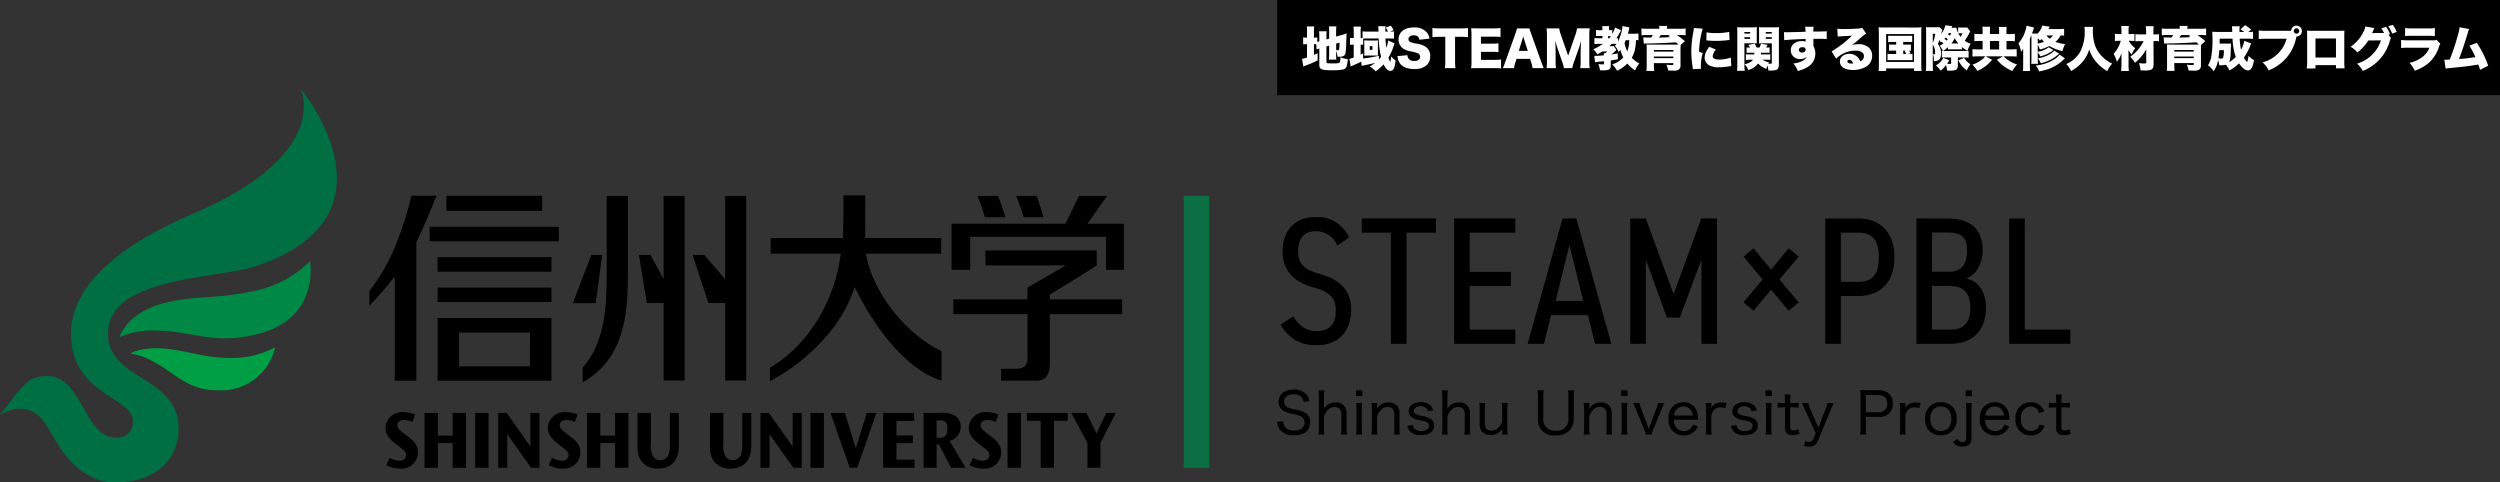 <svg xmlns="http://www.w3.org/2000/svg" width="368" height="71" viewBox="0 0 368 71">
  <rect x="0" y="0" width="368" height="71" fill="#333333" stroke="none"/>
  <g id="グループ_581" data-name="グループ 581" transform="translate(-1540.004 224)">
    <rect id="長方形_308" data-name="長方形 308" width="3.753" height="40.038" transform="translate(1714.247 -195.185)" fill="#0c6f44"/>
    <path id="パス_176" data-name="パス 176" d="M79.137,67.189l-.4-.308c-.642-.48-.891-.78-.891-1.148,0-.445.367-.767,1.024-.767a2.98,2.98,0,0,1,1.2.28l.394-1.089a4.448,4.448,0,0,0-1.7-.34A2.418,2.418,0,0,0,76.1,66.079c0,1.078.675,1.776,1.669,2.527l.379.3c.647.486.987.781.987,1.234,0,.4-.3.817-.984.817a3.213,3.213,0,0,1-1.441-.427l-.48,1.07a4.057,4.057,0,0,0,1.986.515,2.406,2.406,0,0,0,2.664-2.362c0-1.2-.738-1.82-1.743-2.564" transform="translate(1520.647 -227.139)"/>
    <path id="パス_177" data-name="パス 177" d="M87.949,67.3H85.773V63.959H83.808v8.068h1.966V68.392h2.175v3.635h1.966V63.959H87.949Z" transform="translate(1518.688 -227.175)"/>
    <rect id="長方形_313" data-name="長方形 313" width="1.968" height="8.072" transform="translate(1609.949 -163.216)"/>
    <path id="パス_178" data-name="パス 178" d="M103.089,68.886l-3.5-4.927H98.35v8.068h1.332V67.093l3.509,4.934h1.235V63.959h-1.337Z" transform="translate(1514.99 -227.175)"/>
    <path id="パス_179" data-name="パス 179" d="M111.19,67.189l-.4-.308c-.639-.48-.895-.78-.895-1.149,0-.444.368-.766,1.031-.766a2.982,2.982,0,0,1,1.2.28l.4-1.089a4.462,4.462,0,0,0-1.7-.34,2.426,2.426,0,0,0-2.675,2.263c0,1.078.681,1.776,1.676,2.527l.384.3c.64.486.981.781.981,1.234,0,.4-.295.817-.978.817a3.22,3.22,0,0,1-1.447-.427l-.483,1.067a4.039,4.039,0,0,0,1.991.515,2.4,2.4,0,0,0,2.66-2.362c0-1.2-.74-1.82-1.743-2.564" transform="translate(1512.498 -227.139)"/>
    <path id="パス_180" data-name="パス 180" d="M120.009,67.3h-2.174V63.959h-1.963v8.069h1.963V68.392h2.174v3.635h1.966V63.959h-1.966Z" transform="translate(1510.535 -227.175)"/>
    <path id="パス_181" data-name="パス 181" d="M131.934,63.959h-1.328v4.377a4.331,4.331,0,0,1-.193,1.751,1.284,1.284,0,0,1-1.221.827,1.27,1.27,0,0,1-1.071-.562,3.572,3.572,0,0,1-.3-2.009V63.959h-1.968v4.587a4.427,4.427,0,0,0,.317,2.1,2.809,2.809,0,0,0,2.646,1.5c3.319,0,3.116-3.082,3.116-3.7Z" transform="translate(1507.996 -227.175)"/>
    <path id="パス_182" data-name="パス 182" d="M146.235,63.959H144.9v4.377a4.378,4.378,0,0,1-.186,1.751,1.306,1.306,0,0,1-2.289.265,3.564,3.564,0,0,1-.3-2.009V63.959h-1.959v4.587a4.5,4.5,0,0,0,.312,2.1,2.811,2.811,0,0,0,2.648,1.5c3.315,0,3.112-3.082,3.112-3.695Z" transform="translate(1504.357 -227.175)"/>
    <path id="パス_183" data-name="パス 183" d="M154.853,68.886l-3.5-4.927h-1.237v8.068h1.336V67.093l3.509,4.934h1.232V63.959h-1.336Z" transform="translate(1501.827 -227.175)"/>
    <rect id="長方形_314" data-name="長方形 314" width="1.968" height="8.072" transform="translate(1659.308 -163.216)"/>
    <path id="パス_184" data-name="パス 184" d="M167.672,69.144l-1.6-5.185h-2.129l2.831,8.068h1.11l2.817-8.068h-1.412Z" transform="translate(1498.309 -227.175)"/>
    <path id="パス_185" data-name="パス 185" d="M176.3,68.407h2.4V67.275h-2.4V65.141h2.6V63.959h-4.567v8.068h4.61V70.835H176.3Z" transform="translate(1495.668 -227.175)"/>
    <path id="パス_186" data-name="パス 186" d="M187.78,65.926a1.822,1.822,0,0,0-1.054-1.676,4.531,4.531,0,0,0-2.13-.292h-2.277v8.068h1.915V68.582h.341l1.787,3.444h2.148l-2.37-3.956a2.148,2.148,0,0,0,1.641-2.145m-3.228,1.7h-.319v-2.57h.347c.579,0,1.25,0,1.25,1.192,0,1.379-.816,1.379-1.278,1.379" transform="translate(1493.638 -227.175)"/>
    <path id="パス_187" data-name="パス 187" d="M194.261,67.189l-.4-.308c-.645-.48-.892-.78-.892-1.149,0-.444.372-.766,1.026-.766a3,3,0,0,1,1.2.28l.4-1.089a4.428,4.428,0,0,0-1.7-.34,2.417,2.417,0,0,0-2.664,2.263c0,1.078.672,1.776,1.667,2.527l.383.3c.641.486.984.781.984,1.234,0,.4-.292.817-.972.817a3.168,3.168,0,0,1-1.447-.427l-.491,1.067a4.07,4.07,0,0,0,1.991.515A2.409,2.409,0,0,0,196,69.753c0-1.2-.745-1.82-1.74-2.564" transform="translate(1491.373 -227.139)"/>
    <rect id="長方形_315" data-name="長方形 315" width="1.969" height="8.072" transform="translate(1688.314 -163.216)"/>
    <path id="パス_188" data-name="パス 188" d="M202.713,65.112h2.025v6.914H206.7V65.112h2.023V63.959h-6.01Z" transform="translate(1488.451 -227.175)"/>
    <path id="パス_189" data-name="パス 189" d="M215.189,67l-1.475-3.04h-2.231l2.372,4.424v3.644h1.914V68.383l2.256-4.424h-1.407Z" transform="translate(1486.221 -227.175)"/>
    <path id="パス_172" data-name="パス 172" d="M86.381,45.233v9.224h16.763V45.232Zm13.6,7.1H89.538V47.359H99.986Z" transform="translate(1518.034 -222.413)"/>
    <path id="パス_163" data-name="パス 163" d="M141.519,48.288h3.093V21.118h-3.093V33.382l-3.086-3.574h-1.711l2.33,7.072h2.468Z" transform="translate(1505.233 -216.281)"/>
    <rect id="長方形_309" data-name="長方形 309" width="19.008" height="2.127" transform="translate(1603.255 -190.612)"/>
    <rect id="長方形_310" data-name="長方形 310" width="14.098" height="2.213" transform="translate(1605.711 -195.184)"/>
    <rect id="長方形_311" data-name="長方形 311" width="16.763" height="2.134" transform="translate(1604.415 -186.144)"/>
    <rect id="長方形_312" data-name="長方形 312" width="16.763" height="2.127" transform="translate(1604.415 -181.671)"/>
    <path id="パス_164" data-name="パス 164" d="M129.76,33.382l-1.926-3.574h-1.707l1.164,7.072h2.469V48.288h3.093V21.118H129.76Z" transform="translate(1507.927 -216.281)"/>
    <path id="パス_169" data-name="パス 169" d="M115.026,48.554c6.1-3.462,6.635-9.833,6.665-15.936v-11.5h-3.13v11.5c0,5.232-.373,10.209-3.535,13.777Z" transform="translate(1510.75 -216.281)"/>
    <path id="パス_170" data-name="パス 170" d="M116.455,39.819l.961-7.048H115.8l-2.7,7.072a.191.191,0,0,1-.007.025h3.341a.362.362,0,0,0,.018-.049" transform="translate(1511.24 -219.244)"/>
    <path id="パス_171" data-name="パス 171" d="M202.4,38.371s6.692-4.054,6.917-4.315l-.039-2.174H192.9l.028,2.2h11.831L199.1,37.34v1.74H188.18v2.177h10.928v5.931c0,.82.175,2.12-1.718,2.12h-2.171v1.74H200.5c2.166,0,1.9-2.535,1.9-3.588v-6.2h10.639V39.081H202.4Z" transform="translate(1492.147 -219.018)"/>
    <path id="パス_165" data-name="パス 165" d="M204.589,24.258a31.689,31.689,0,0,0-1-3.14h-3.022a26.585,26.585,0,0,1,1.122,3.14Z" transform="translate(1488.998 -216.281)"/>
    <path id="パス_166" data-name="パス 166" d="M197.045,24.258a26.035,26.035,0,0,0-1.078-3.14h-3.019c.278.573.7,1.88,1.114,3.14Z" transform="translate(1490.934 -216.281)"/>
    <path id="パス_167" data-name="パス 167" d="M207.831,25.218l2.908-4.1H206.6l-2.027,4.164h-.007l.028-.064H187.842v6.774h2.745V27.134h19.995v4.858h2.626V25.218Z" transform="translate(1492.233 -216.281)"/>
    <path id="パス_168" data-name="パス 168" d="M177.249,43.94c-5.5-2.608-10.252-8.949-11.136-14.353h11.093v-2.3h-11.2c0-.143.013-6.288.013-6.288H162.81s-.006,2.13-.006,3.448-.068,2.84-.068,2.84H152.1v2.3h10.3c-.643,5.994-4.213,13.2-10.409,16.777v2c.549-.283,9.486-4.8,12.489-13.851,2.528,5.317,7.337,12.139,12.767,13.751Z" transform="translate(1501.349 -216.25)"/>
    <path id="パス_173" data-name="パス 173" d="M76.654,48.317h3.177V27.959c.127-.226.148-.29.1-.236,1.069-2.2,2.429-5.523,2.882-6.638h-3.7a51.869,51.869,0,0,1-2.63,8.038,29.393,29.393,0,0,1-3.564,6V37.28a52.716,52.716,0,0,0,3.591-4.129.794.794,0,0,0,.143-.164Z" transform="translate(1521.457 -216.273)"/>
    <path id="パス_174" data-name="パス 174" d="M28.5,18.333C15.132,24.044,10.456,30.307,10.456,36.047c0,9.028,9.106,9.245,9.106,12.838a2.263,2.263,0,0,1-2.6,2.43c-4.6-.075-4.805-9.051-10.026-9.051-3.054,0-3.867,1.808-6.932,5.779,0,0,3.312-2.5,6.148.506,1.474,1.556,4.1,9.362,10.8,9.362,6.625,0,9.349-4.016,9.349-7.859,0-7.889-10.4-7.072-10.4-14.005,0-8.508,16.116-7.989,22.112-10.072C59.676,18.465,44.273,0,44.273,0S48.948,9.592,28.5,18.333" transform="translate(1540 -210.911)" fill="#006f44"/>
    <path id="パス_175" data-name="パス 175" d="M28.7,44.2a12.165,12.165,0,0,0-5.07.971s.906-3.456,6.4-4.956c4.33-1.185,8.054-.655,12.6-1.684a16.143,16.143,0,0,0,9.013-4.518s1.594,8.565-7.985,10.792c-6.568,1.519-9.4-.6-14.953-.6" transform="translate(1533.99 -219.559)" fill="#008946"/>
    <path id="パス_190" data-name="パス 190" d="M29.362,53.248a9.435,9.435,0,0,0-3.647-1.321s1.79-1.2,5.916-.635c3.328.455,5.655,1.371,9.387,1.279a13.443,13.443,0,0,0,6.03-1.562,8.132,8.132,0,0,1-8.376,6.327c-4.5,0-6.116-2.356-9.309-4.089" transform="translate(1533.461 -223.882)" fill="#009e45"/>
    <g id="グループ_577" data-name="グループ 577" transform="translate(198.004 -41.032)">
      <g id="グループ_576" data-name="グループ 576" transform="translate(1530 -182.968)">
        <g id="グループ_553" data-name="グループ 553">
          <rect id="長方形_283" data-name="長方形 283" width="180" height="14"/>
          <path id="パス_206" data-name="パス 206" d="M2.348-5.114a2.971,2.971,0,0,1,.4-.148v2.4c0,.654.316.8,1.843.8a8.46,8.46,0,0,0,1.568-.1.742.742,0,0,0,.64-.549A4.625,4.625,0,0,0,6.934-3.7a5.3,5.3,0,0,1-1.083-.267c0,.872-.021.893-1.041.893-.935,0-1.013-.014-1.013-.211V-5.571l.4-.113V-4.4a5.646,5.646,0,0,1-.035.767h1.1a5.929,5.929,0,0,1-.035-.731V-4.91a3.278,3.278,0,0,1,.211.851c.176.007.239.007.288.007.535,0,.767-.134.865-.506A7.03,7.03,0,0,0,6.7-5.641c.028-1.055.042-1.428.07-1.857a3.769,3.769,0,0,1-.6.211l-.949.267v-.717a7.1,7.1,0,0,1,.042-.788h-1.1a5.646,5.646,0,0,1,.035.767v1.041L3.8-6.6v-.464A6.071,6.071,0,0,1,3.832-7.8H2.714a5.7,5.7,0,0,1,.035.774v.717a2.619,2.619,0,0,1-.3.063v-.647a2,2,0,0,1-.373.021h-.12v-.8A5.2,5.2,0,0,1,2-8.511H.9a5.151,5.151,0,0,1,.042.837v.8H.871a2.345,2.345,0,0,1-.5-.035v1.034A3.171,3.171,0,0,1,.878-5.9H.941v1.955a3.121,3.121,0,0,1-.731.2L.386-2.617a2.057,2.057,0,0,1,.3-.127A13.739,13.739,0,0,0,2.5-3.517V-4.565c-.267.12-.316.141-.542.239V-5.9h.07c.127,0,.2,0,.274.007Zm2.884-.872.492-.148a7.277,7.277,0,0,1-.049.921c-.021.169-.049.2-.2.2a1.575,1.575,0,0,1-.239-.021ZM9.374-4.621a3.329,3.329,0,0,1-.021.408c.1-.007.246-.014.4-.014H11c.141,0,.26.007.387.014-.007-.063-.007-.063-.014-.429V-6.218a2.083,2.083,0,0,1,.014-.239c-.084.007-.232.014-.331.014H9.8c-.19,0-.366-.007-.45-.014.007.042.014.19.021.436Zm.8-.992h.394v.549h-.394Zm2.708-.837A3.855,3.855,0,0,1,12.6-5.367c-.063-.556-.091-.935-.113-1.379h.457c.309,0,.6.014.8.035V-7.786a3.38,3.38,0,0,1-.57.035l.5-.218a3.709,3.709,0,0,0-.408-.661l-.738.288a5.073,5.073,0,0,1,.331.591h-.387a4.113,4.113,0,0,1,.042-.8h-1.1a5.749,5.749,0,0,1,.042.8H9.979a6.747,6.747,0,0,1-.865-.042v.978C9-6.809,8.981-6.8,8.833-6.8v-.886a4.726,4.726,0,0,1,.042-.8h-1.1a5.888,5.888,0,0,1,.042.8V-6.8h-.1a2.911,2.911,0,0,1-.45-.028V-5.8a2.63,2.63,0,0,1,.443-.035h.1v1.892a2.628,2.628,0,0,1-.64.2l.2,1.139a2.532,2.532,0,0,1,.309-.155c.591-.26.724-.316,1.224-.57l.084.626c.077-.021.274-.07.415-.1.816-.162,1.083-.225,1.568-.345a4.818,4.818,0,0,1-.809.513,4.127,4.127,0,0,1,.872.717,5.964,5.964,0,0,0,1.175-1.013c.309.633.654.964,1.006.964a.633.633,0,0,0,.542-.45A4.536,4.536,0,0,0,13.974-3.5a3.335,3.335,0,0,1-.654-.612,4.622,4.622,0,0,1-.12.83,3.263,3.263,0,0,1-.281-.626,8.045,8.045,0,0,0,.767-1.716c.091-.253.091-.253.148-.394ZM11.52-4.192c-.992.211-1.582.309-2.321.4v-.767c-.176.091-.232.12-.366.183V-5.838a2.606,2.606,0,0,1,.373.028v-.907c.225-.021.478-.028.746-.028h1.533a14.793,14.793,0,0,0,.352,2.722,4.516,4.516,0,0,1-.317.38Zm2.729.049a2.622,2.622,0,0,0,.155.654,1.663,1.663,0,0,0,.76.9,3.339,3.339,0,0,0,1.568.345,2.576,2.576,0,0,0,1.85-.6,1.758,1.758,0,0,0,.492-1.294,1.571,1.571,0,0,0-.76-1.435,3.386,3.386,0,0,0-1.139-.4A4.2,4.2,0,0,1,16.2-6.2a.483.483,0,0,1-.331-.45c0-.324.316-.556.746-.556.535,0,.788.19.872.647l1.491-.162a1.958,1.958,0,0,0-.352-.844,2.289,2.289,0,0,0-1.955-.8c-1.386,0-2.258.682-2.258,1.765A1.584,1.584,0,0,0,15.1-5.25a2.728,2.728,0,0,0,1.132.408,5.677,5.677,0,0,1,1.055.288.529.529,0,0,1,.3.492c0,.394-.324.633-.865.633a1.028,1.028,0,0,1-.823-.331.93.93,0,0,1-.183-.52Zm8.482-2.841h.8a9.073,9.073,0,0,1,1.1.049V-8.279a9.3,9.3,0,0,1-1.1.049H20.445A9.64,9.64,0,0,1,19.4-8.279v1.343a9.518,9.518,0,0,1,1.062-.049h.83V-3.44a7.8,7.8,0,0,1-.056,1.062H22.79a8,8,0,0,1-.056-1.062ZM29.5-3.644a9.522,9.522,0,0,1-1.146.049H26.543V-4.776h1.519a8.686,8.686,0,0,1,1.055.049v-1.3a8.429,8.429,0,0,1-1.055.049H26.543V-7.013h1.829a8.636,8.636,0,0,1,1.048.049V-8.279a8.636,8.636,0,0,1-1.048.049H26.128c-.549,0-.746-.007-1.034-.021a7.455,7.455,0,0,1,.056,1.027v3.84a6.483,6.483,0,0,1-.056,1.027c.3-.014.5-.021,1.034-.021h2.215a9.034,9.034,0,0,1,1.16.049Zm6.281,1.266c-.091-.2-.2-.485-.338-.858L33.921-7.47a5.612,5.612,0,0,1-.239-.76H31.846a4.29,4.29,0,0,1-.225.76L30.1-3.236a6.93,6.93,0,0,1-.338.858H31.41a4.054,4.054,0,0,1,.176-.76l.19-.6h2l.19.6a5.712,5.712,0,0,1,.169.76ZM33.435-4.917H32.113l.654-2.11Zm6.548,2.539a6.385,6.385,0,0,1,.3-1.034l.682-1.927c.091-.253.162-.506.316-1.055-.007.105-.007.105-.028.478-.014.218-.035.746-.035.914v1.533a7.656,7.656,0,0,1-.056,1.09H42.55a7,7,0,0,1-.056-1.09V-7.132a8.159,8.159,0,0,1,.056-1.1H40.687a4.841,4.841,0,0,1-.26.992L39.378-4.206,38.323-7.238a5.2,5.2,0,0,1-.267-.992H36.2a9.7,9.7,0,0,1,.056,1.1v3.664a7.784,7.784,0,0,1-.056,1.09h1.386a7.529,7.529,0,0,1-.056-1.09V-4.994c0-.373-.028-.949-.07-1.393.035.1.035.1.113.352.021.056.232.71.239.746l.647,1.871a5.481,5.481,0,0,1,.3,1.041Zm9.741-5.1a4.746,4.746,0,0,1-.746.042H48.17a6.955,6.955,0,0,0,.176-.7c.014-.1.028-.141.049-.239l-1.027-.2a3.394,3.394,0,0,1-.1.717,6.963,6.963,0,0,1-.556,1.575v-.5a1.981,1.981,0,0,1-.239.014,6.515,6.515,0,0,0,.682-1.2l-.872-.38a3.826,3.826,0,0,1-.415.935v-.57a2.024,2.024,0,0,1-.387.028h-.084v-.12a2.321,2.321,0,0,1,.035-.485H44.386a3.071,3.071,0,0,1,.035.471v.134h-.345a4.8,4.8,0,0,1-.6-.035v.9a4.431,4.431,0,0,1,.577-.028h.366v.345h-.478a6.756,6.756,0,0,1-.7-.035v.9a4.642,4.642,0,0,1,.668-.042H44.5a7.549,7.549,0,0,1-1.428.8,3.344,3.344,0,0,1,.6.738,6.123,6.123,0,0,0,.76-.422h.7a1.49,1.49,0,0,1-.324.274h-.2a1.486,1.486,0,0,1,.035.3c-.542.049-.992.077-1.238.077h-.183l.12.942A4.4,4.4,0,0,1,44-3.331c.246-.014.394-.035.647-.063v.338c0,.105-.021.127-.127.127a5.384,5.384,0,0,1-.7-.049,2.967,2.967,0,0,1,.232.914c.225.007.366.014.457.014a2.265,2.265,0,0,0,.823-.1c.232-.1.317-.26.317-.619V-3.5c.352-.056.542-.084,1.055-.183l-.028-.865c-.457.084-.612.113-.942.162a4.667,4.667,0,0,0,.647-.577c.056-.063.056-.063.077-.077q0-.011.021-.021l-.387-.563a1.865,1.865,0,0,1-.338.014h-.316a4.654,4.654,0,0,0,.352-.338h.542a1.413,1.413,0,0,1,.169.007,1.933,1.933,0,0,1-.267.288,2.131,2.131,0,0,1,.549.907,3.475,3.475,0,0,0,.288-.316A4.729,4.729,0,0,0,47.5-3.949a3.887,3.887,0,0,1-1.639,1.027,3.483,3.483,0,0,1,.71.928,4.968,4.968,0,0,0,1.519-1.062,5.064,5.064,0,0,0,1.139,1.02,4.425,4.425,0,0,1,.633-1.041,3.77,3.77,0,0,1-1.118-.83,4.03,4.03,0,0,0,.464-1.2,7.462,7.462,0,0,0,.155-1.4,3.544,3.544,0,0,1,.366.028Zm-1.35.992a4.356,4.356,0,0,1-.3,1.632A3.983,3.983,0,0,1,47.685-6.1c.063-.141.091-.2.162-.387ZM45.258-6.76V-7.1h.408a3.471,3.471,0,0,1-.274.345Zm5.81-1.414a5.953,5.953,0,0,1-.9-.042V-7.21a6.611,6.611,0,0,1,.816-.035h.858a4.131,4.131,0,0,1-.239.366c-.921-.007-.921-.007-1.175-.021l.084.921c.091-.007.211-.021.3-.021,1.505-.021,3.172-.084,4.445-.176.169.148.218.2.352.331-.2.007-.253.007-.422.007h-3.5c-.457,0-.619-.007-.774-.014a6.184,6.184,0,0,1,.028.746v2.173a8.256,8.256,0,0,1-.042.964h1.146A7.177,7.177,0,0,1,52-2.786v-.331h2.87V-3c0,.141-.049.169-.253.169s-.4-.014-.781-.049a2.966,2.966,0,0,1,.26.851c.4.014.584.021.767.021a1.379,1.379,0,0,0,.767-.134.744.744,0,0,0,.288-.7V-5.093a6.228,6.228,0,0,1,.028-.7l.612-.563A14.575,14.575,0,0,0,55.4-7.249h.478a6.736,6.736,0,0,1,.795.035v-1a5.752,5.752,0,0,1-.879.042H53.916a1.977,1.977,0,0,1,.042-.415H52.77a1.943,1.943,0,0,1,.035.415Zm3.355.928-.309.134c.12.084.155.113.246.176-.415.028-.865.042-1.618.056A3.573,3.573,0,0,0,53-7.245ZM52-4.08h2.87v.232H52Zm2.87-.731H52v-.232h2.87Zm3.01-3.474a5.789,5.789,0,0,1-.106.753,15.213,15.213,0,0,0-.267,2.708A14.858,14.858,0,0,0,57.693-2.6a2.825,2.825,0,0,1,.035.373l1.21-.056a1.969,1.969,0,0,1-.021-.345A6.94,6.94,0,0,1,59.191-4.6l-.542-.183a13.223,13.223,0,0,1,.535-3.4Zm1.843,1.829c.1.007.148.007.2.014a11.6,11.6,0,0,0,1.21.056c.485,0,1-.028,1.484-.077.387-.042.457-.049.52-.049l-.049-1.2A9.124,9.124,0,0,1,61-7.54a5.875,5.875,0,0,1-1.252-.106Zm.415.935c-.19.274-.232.345-.331.506a2.2,2.2,0,0,0-.338,1.1A1.3,1.3,0,0,0,60.12-2.8a2.867,2.867,0,0,0,1.456.3,8.613,8.613,0,0,0,1.216-.1c.415-.063.415-.063.6-.084l-.07-1.245a5.227,5.227,0,0,1-1.751.288c-.6,0-.914-.176-.914-.5a1.735,1.735,0,0,1,.471-.971Zm8.475,1.906a3.7,3.7,0,0,1,.513.028v-.837a3.006,3.006,0,0,1-.506.028h-.872c.007-.1.007-.134.007-.246h.865a3.249,3.249,0,0,1,.408.021V-5.43a3.172,3.172,0,0,1-.408.021h-.106a3.75,3.75,0,0,0,.218-.4l-.964-.155a3.826,3.826,0,0,1-.225.556h-.408a4.131,4.131,0,0,0-.316-.57l-.928.183a2.867,2.867,0,0,1,.26.387h-.12a2.752,2.752,0,0,1-.387-.021v.809a3.3,3.3,0,0,1,.415-.021h.731c-.007.169-.007.169-.014.246h-.731a3.285,3.285,0,0,1-.506-.028v.844a5.2,5.2,0,0,1,.584-.035h.464a1.275,1.275,0,0,1-.471.4,2.446,2.446,0,0,1-.76.253,2.76,2.76,0,0,1,.527.858,2.527,2.527,0,0,0,1.449-.964,3.115,3.115,0,0,0,1.224.8,4.347,4.347,0,0,1,.162-.485,3.615,3.615,0,0,1,.134.724l.3.007c1.048,0,1.245-.155,1.245-1.006V-7.611c0-.373.007-.549.028-.8a6.19,6.19,0,0,1-.71.028H68.18a6.018,6.018,0,0,1-.717-.028c.014.2.021.394.021.64v1.139c0,.331,0,.457-.014.619.2-.007.38-.014.577-.014h1.308v2.834c0,.155-.028.169-.3.169a1.441,1.441,0,0,1-.211-.014,1.286,1.286,0,0,1,.1-.2,2.462,2.462,0,0,1-.964-.387ZM68.468-7.7h.886v.239h-.886Zm0,.774h.886v.239h-.886Zm-3.144.893h1.252c.2,0,.366.007.577.014-.007-.12-.014-.267-.014-.612V-7.765c0-.274.007-.429.021-.64a5.65,5.65,0,0,1-.717.028H64.959a6.19,6.19,0,0,1-.71-.028,7.845,7.845,0,0,1,.028.8v4.67a7.284,7.284,0,0,1-.042.949h1.132a7.221,7.221,0,0,1-.042-.921Zm0-1.667h.844v.239h-.844Zm0,.774h.844v.239h-.844Zm5.859.443c.542-.077,1.688-.141,3.144-.183a1.144,1.144,0,0,1,.007.169v.218a1.588,1.588,0,0,0-.549-.077c-.971,0-1.632.549-1.632,1.35a1.29,1.29,0,0,0,.414.949,1.29,1.29,0,0,0,.978.339,1.284,1.284,0,0,0,.942-.331,1.165,1.165,0,0,1-.52.556,3.621,3.621,0,0,1-1.449.429,3.165,3.165,0,0,1,.668,1.111,5.684,5.684,0,0,0,1.414-.57,2.269,2.269,0,0,0,1.161-1.948,2.237,2.237,0,0,0-.281-1.175V-6.682c.281-.007.331-.007.7-.007a11.719,11.719,0,0,1,1.266.035l-.007-1.153c-.281.028-.8.042-1.969.049a4.76,4.76,0,0,1,.035-.717H74.264a3.957,3.957,0,0,1,.049.746c-.654.021-2.546.07-2.736.07a4.193,4.193,0,0,1-.429-.021ZM73.87-5.465c.281,0,.464.148.464.366a.48.48,0,0,1-.179.322.48.48,0,0,1-.355.1.416.416,0,0,1-.313-.091.416.416,0,0,1-.151-.289C73.335-5.3,73.56-5.465,73.87-5.465Zm5.184-1.561c.141-.014.274-.028.464-.035.992-.049,1.273-.063,1.646-.106a15.505,15.505,0,0,1-3,2.321l.654,1.069a5.231,5.231,0,0,1,.675-.527,4.045,4.045,0,0,1,2.166-.647c.781,0,1.259.3,1.259.8a.79.79,0,0,1-.556.767,1.654,1.654,0,0,0-.324-.556,1.65,1.65,0,0,0-1.259-.542c-.816,0-1.4.471-1.4,1.125,0,.781.724,1.252,1.913,1.252a3.823,3.823,0,0,0,1.864-.443,1.837,1.837,0,0,0,.971-1.653,1.561,1.561,0,0,0-.513-1.217A2.161,2.161,0,0,0,82.106-5.9a3.365,3.365,0,0,0-.964.127c.471-.345.6-.45.971-.767a7.563,7.563,0,0,1,1.132-.921l-.577-.851a1.418,1.418,0,0,1-.535.1c-.71.056-1.491.084-2.117.084A7.871,7.871,0,0,1,79-8.18Zm2.258,3.953a1.068,1.068,0,0,1-.232.021c-.38,0-.6-.12-.6-.309a.242.242,0,0,1,.086-.177.242.242,0,0,1,.189-.055c.274,0,.471.183.563.52Zm6.351-3.165v.4H87.2a2.99,2.99,0,0,1-.577-.035v.949a3.036,3.036,0,0,1,.577-.035h.457v.5h-.633a3.689,3.689,0,0,1-.633-.035v.964a4.377,4.377,0,0,1,.633-.028h2.4a5.03,5.03,0,0,1,.64.028v-.964a3.816,3.816,0,0,1-.654.035l.359-.091a1.908,1.908,0,0,0-.211-.4,1.814,1.814,0,0,1,.274.028v-.949a2.908,2.908,0,0,1-.57.035H88.7v-.4h.7a3.7,3.7,0,0,1,.626.035V-7.16a4.518,4.518,0,0,1-.626.028H87.1a4.4,4.4,0,0,1-.619-.028v.96a3.657,3.657,0,0,1,.619-.035ZM88.7-4.959h.457L88.9-4.9a2.124,2.124,0,0,1,.225.436H88.7ZM85.12-2.933a7.909,7.909,0,0,1-.042.971h1.111v-.373H90.3v.373h1.1a8.4,8.4,0,0,1-.042-.971V-7.561a7.155,7.155,0,0,1,.035-.83c-.26.021-.506.035-.823.035L85.9-8.363a6.644,6.644,0,0,1-.83-.028c.028.316.042.556.042.83Zm1.069-4.459h4.1v4.1h-4.1Zm8.2,3.467a2.046,2.046,0,0,1,.464-.021h.9v.788c0,.134-.035.162-.2.162a2.537,2.537,0,0,1-.387-.035,3.877,3.877,0,0,0,.3-.513L94.6-3.883a2.587,2.587,0,0,1-1.09,1.1A3.8,3.8,0,0,1,94.2-2a4.637,4.637,0,0,0,.8-.814,2.946,2.946,0,0,1,.148.788,3.024,3.024,0,0,0,.324.014,2.4,2.4,0,0,0,.942-.1c.232-.1.331-.331.331-.767V-3.946h.964a4.751,4.751,0,0,1,.612.028V-4.924a3.268,3.268,0,0,1-.549.028H94.941c-.183,0-.288,0-.373-.007a4.073,4.073,0,0,0,.724-.563v.338c.12-.007.211-.014.324-.014h1.35a2.565,2.565,0,0,1,.373.014v-.359a5.914,5.914,0,0,0,.816.57,4.3,4.3,0,0,1,.471-1.048,3.384,3.384,0,0,1-.865-.443,7.784,7.784,0,0,0,.57-.935,3.146,3.146,0,0,1,.232-.436l-.45-.6a1.855,1.855,0,0,1-.415.028h-.506a3.861,3.861,0,0,1-.408-.021v.809a2.532,2.532,0,0,1-.26-.774c-.162.014-.309.021-.563.021h-.148a1.568,1.568,0,0,1,.113-.239l-1.02-.134a1.044,1.044,0,0,1-.063.232A3.179,3.179,0,0,1,94.287-7.4c.07-.267.1-.4.113-.415a.86.86,0,0,1,.07-.169l-.443-.436a3.963,3.963,0,0,1-.584.028h-.928a3.872,3.872,0,0,1-.464-.021c.014.26.021.408.021.767V-2.95a8.93,8.93,0,0,1-.042.985h1.055c-.021-.2-.035-.584-.035-.985V-4.375c.134.19.155.331.162.964a1.213,1.213,0,0,0,.556-.084c.331-.134.5-.478.5-1a2.251,2.251,0,0,0-.457-1.435c.105-.26.134-.352.218-.591a1.724,1.724,0,0,1,.183.359c.063-.049.084-.07.127-.105a2.109,2.109,0,0,1,.274.253,3.85,3.85,0,0,1-.535.345,3.015,3.015,0,0,1,.464.767c-.1-.007-.1-.007-.155-.014Zm.682-2.5a3.926,3.926,0,0,0-.3-.26c.077-.084.113-.134.176-.2.134.1.232.169.309.239a2.8,2.8,0,0,1-.19.225ZM95.75-7.54a3.316,3.316,0,0,1-.169.394,2.851,2.851,0,0,0-.288-.2c.042-.063.091-.148.12-.19Zm1.674.028a2.533,2.533,0,0,1-.281.527,3.234,3.234,0,0,1-.331-.513c.084-.007.176-.014.253-.014ZM95.793-6.007a3.678,3.678,0,0,0,.485-.781,4.016,4.016,0,0,0,.535.781ZM93.05-7.428h.359a5.749,5.749,0,0,1-.359,1.371Zm0,1.582A2.058,2.058,0,0,1,93.394-4.7c0,.232-.042.3-.176.3a1.169,1.169,0,0,1-.169-.021Zm3.763,2.321A3.98,3.98,0,0,0,98.064-2.04a3.967,3.967,0,0,1,.535-.914,2.474,2.474,0,0,1-.921-.942Zm3.573-3.868h-.38a6.908,6.908,0,0,1-.83-.042v1.1a6.746,6.746,0,0,1,.83-.042h.38v1.245H99.88a8.932,8.932,0,0,1-.985-.042v1.1a9.021,9.021,0,0,1,.985-.042h.893a2.484,2.484,0,0,1-.513.506,4.923,4.923,0,0,1-1.379.724,4.844,4.844,0,0,1,.731.921,5.468,5.468,0,0,0,2.166-1.653l-.942-.5h2.553l-.9.506a5.949,5.949,0,0,0,2.272,1.66,5.1,5.1,0,0,1,.71-.964,4.572,4.572,0,0,1-1.99-1.2h.95a8.825,8.825,0,0,1,.971.042v-1.1a8.533,8.533,0,0,1-.978.042h-.52V-6.373h.394a6.792,6.792,0,0,1,.837.042v-1.1a6.635,6.635,0,0,1-.837.042h-.4v-.3a5.118,5.118,0,0,1,.035-.753h-1.153a4.848,4.848,0,0,1,.035.738V-7.4h-1.35v-.331a4.625,4.625,0,0,1,.035-.738H100.35a5.118,5.118,0,0,1,.035.753Zm1.083,2.265V-6.373h1.35v1.245Zm10.916-3.045a5.711,5.711,0,0,1-.865.042h-1.428l.176-.345-1.083-.169a2.949,2.949,0,0,1-.7,1.175h-.83c.113-.309.127-.338.19-.542.084-.239.084-.239.12-.331l-1.111-.281a4.478,4.478,0,0,1-.2.83,4.686,4.686,0,0,1-.992,1.758,6.142,6.142,0,0,1,.394,1.252,2.475,2.475,0,0,0,.309-.457c-.007.2-.007.366-.007.647v1.822a8.026,8.026,0,0,1-.042.816h1.062a8.231,8.231,0,0,1-.035-.823V-6.7c.134-.309.162-.373.225-.527,0,.141.007.26.007.457v3.024a4.578,4.578,0,0,1-.035.731h.985c-.014-.134-.021-.316-.021-.71v-1a2.922,2.922,0,0,1,.366.619,5.187,5.187,0,0,0,1.456-.591c.134-.077.19-.12.485-.324l-.682-.429a3.434,3.434,0,0,1-1.625.661V-5.838a4.08,4.08,0,0,1,.309.724,6.294,6.294,0,0,0,1.4-.52,6.2,6.2,0,0,0,1.934.746,3.828,3.828,0,0,1,.387-1.027,5.225,5.225,0,0,1-1.421-.331,3.2,3.2,0,0,0,.753-.942,4.694,4.694,0,0,1,.52.028ZM108.5-6.781a3.165,3.165,0,0,1,.324.345c.127-.106.176-.155.253-.225a4.044,4.044,0,0,0,.345.408,5.47,5.47,0,0,1-.921.26Zm2.251-.408a2.194,2.194,0,0,1-.478.478,3.043,3.043,0,0,1-.506-.478Zm.964,2.82a2.822,2.822,0,0,1-.689.647,6.159,6.159,0,0,1-2.82.957,2.649,2.649,0,0,1,.5.872,8.949,8.949,0,0,0,1.421-.373,5.838,5.838,0,0,0,1.442-.76,6.593,6.593,0,0,0,.682-.563c.113-.1.176-.162.26-.225Zm-.788-.577a1.861,1.861,0,0,1-.492.415,4.891,4.891,0,0,1-1.92.71,2.633,2.633,0,0,1,.436.71,5.451,5.451,0,0,0,2.11-.921c.091-.063.288-.225.6-.471Zm4.452-3.51a3.168,3.168,0,0,1,.035.549,6.342,6.342,0,0,1-.668,3.13,4.345,4.345,0,0,1-2.054,1.8,3.343,3.343,0,0,1,.717,1.034,6.222,6.222,0,0,0,1.512-1.168,4.726,4.726,0,0,0,1.153-2.026,5.213,5.213,0,0,0,.95,1.751,6.285,6.285,0,0,0,1.716,1.449,4.088,4.088,0,0,1,.717-1.111,4.712,4.712,0,0,1-1.231-.8A4.634,4.634,0,0,1,116.9-5.81a7.026,7.026,0,0,1-.288-2.075,2.839,2.839,0,0,1,.042-.57Zm8.707,2.1a5.942,5.942,0,0,1-1.976,2.3,4.638,4.638,0,0,1,.7.893,6.278,6.278,0,0,0,1.66-2l.007,1.934c.007.141-.07.169-.408.169a4.681,4.681,0,0,1-.675-.056,3.939,3.939,0,0,1,.239,1.062c.26.014.38.021.563.021a2.451,2.451,0,0,0,.985-.113c.267-.12.38-.38.373-.865l-.014-3.348h.07a6.308,6.308,0,0,1,.746.035V-7.379a4.934,4.934,0,0,1-.746.042h-.077v-.3l-.007-.141a6.635,6.635,0,0,1,.042-.767h-1.16c.028.309.042.535.049.907v.3h-.781a6.334,6.334,0,0,1-.8-.042v1.062a7.014,7.014,0,0,1,.781-.035Zm-1.9-.044a5,5,0,0,1,.549.035V-7.428a5.035,5.035,0,0,1-.563.035h-.3v-.464a4.126,4.126,0,0,1,.042-.717h-1.132a5.51,5.51,0,0,1,.042.724v.457h-.239a5.224,5.224,0,0,1-.724-.035v1.062a4.9,4.9,0,0,1,.675-.035h.19a4.923,4.923,0,0,1-1.048,1.92,5.8,5.8,0,0,1,.471,1.16,4.5,4.5,0,0,0,.7-1.273c-.021.415-.021.52-.021.823v.921a8.017,8.017,0,0,1-.049.893h1.132a8.273,8.273,0,0,1-.042-.893V-4.122c0-.373-.007-.57-.028-.928a4.547,4.547,0,0,0,.485.682,4.513,4.513,0,0,1,.527-.949,3.368,3.368,0,0,1-.957-1.083Zm5.479-1.772a5.953,5.953,0,0,1-.9-.042v1a6.611,6.611,0,0,1,.816-.035h.858a4.129,4.129,0,0,1-.239.366c-.921-.007-.921-.007-1.175-.021l.084.921c.091-.007.211-.021.3-.021,1.505-.021,3.172-.084,4.445-.176.169.148.218.2.352.331-.2.007-.253.007-.422.007h-3.5c-.457,0-.619-.007-.774-.014a6.186,6.186,0,0,1,.028.746v2.173a8.256,8.256,0,0,1-.042.964h1.146c-.021-.253-.035-.506-.035-.816v-.331h2.87V-3c0,.141-.049.169-.253.169s-.4-.014-.781-.049a2.966,2.966,0,0,1,.26.851c.4.014.584.021.767.021a1.379,1.379,0,0,0,.767-.134.744.744,0,0,0,.288-.7V-5.093a6.226,6.226,0,0,1,.028-.7l.612-.563a14.576,14.576,0,0,0-1.153-.893h.478a6.736,6.736,0,0,1,.795.035v-1a5.752,5.752,0,0,1-.879.042h-1.885a1.978,1.978,0,0,1,.042-.415h-1.189a1.941,1.941,0,0,1,.035.415Zm3.355.928-.309.134c.12.084.155.113.246.176-.415.028-.865.042-1.618.056a3.577,3.577,0,0,0,.26-.366ZM128.6-4.08h2.87v.232H128.6Zm2.87-.731H128.6v-.232h2.87ZM138.9-6.393a4.342,4.342,0,0,1-.471,1.315,10.9,10.9,0,0,1-.2-1.639h1.048a8.836,8.836,0,0,1,.921.042V-7.737a4.237,4.237,0,0,1-.7.035l.415-.345a5.133,5.133,0,0,0-.893-.654l-.675.626a4.244,4.244,0,0,1,.563.373h-.71v-.331a3.576,3.576,0,0,1,.035-.506h-1.146a6.987,6.987,0,0,1,.042.837h-1.99c-.373,0-.668-.014-.957-.035a9.077,9.077,0,0,1,.042.928,14.742,14.742,0,0,1-.2,2.856,3.262,3.262,0,0,1-.464,1.153,4.783,4.783,0,0,1,.844.872,4.242,4.242,0,0,0,.654-1.653,4.53,4.53,0,0,1,.162.774c.113.007.183.007.253.007a3.481,3.481,0,0,0,.731-.077,4.171,4.171,0,0,1,.52.844,6.481,6.481,0,0,0,1.407-1.048c.485.7.921,1.041,1.322,1.041.429,0,.7-.457.886-1.512a3.77,3.77,0,0,1-.809-.633,3.424,3.424,0,0,1-.2.907,2.118,2.118,0,0,1-.485-.64,8.706,8.706,0,0,0,.942-1.758,3.292,3.292,0,0,1,.134-.338Zm-3.622.408c.007-.232.007-.345.007-.731h1.892a9,9,0,0,0,.478,2.7,5.168,5.168,0,0,1-.964.76A4.46,4.46,0,0,0,136.9-4.72c.042-1.09.042-1.09.056-1.287a3.873,3.873,0,0,1-.464.021Zm.619.957a3.751,3.751,0,0,1-.105,1.1c-.049.113-.1.141-.274.141a2.415,2.415,0,0,1-.415-.042c.056-.373.1-.724.134-1.2Zm10.7-2.012a.788.788,0,0,0,.56-.233.788.788,0,0,0,.228-.562.79.79,0,0,0-.231-.563.79.79,0,0,0-.563-.231.781.781,0,0,0-.788.76h-3.587a6.761,6.761,0,0,1-1.182-.056v1.266a10.279,10.279,0,0,1,1.16-.042h2.94a4.914,4.914,0,0,1-3.538,3.467,3.718,3.718,0,0,1,.886,1.182,6.509,6.509,0,0,0,4.037-4.677l.042-.183c.007-.021.014-.042.021-.07l.007-.028Zm-.007-1.2a.405.405,0,0,1,.4.4.4.4,0,0,1-.4.394.4.4,0,0,1-.4-.394.405.405,0,0,1,.4-.4ZM152.4-2.814v.471h1.273a9.481,9.481,0,0,1-.049-1.16V-7.069c0-.331.007-.584.021-.83a7.993,7.993,0,0,1-.872.028h-3.791a8.236,8.236,0,0,1-.851-.028c.021.288.028.506.028.809v3.615a8.958,8.958,0,0,1-.056,1.146h1.28v-.485Zm0-1.125h-3.017V-6.746H152.4ZM160.14-7.3l.218-.077a4.163,4.163,0,0,0-.584-1.076l-.7.225a4.254,4.254,0,0,1,.4.675h-.155l-1.6.014a.787.787,0,0,0,.056-.12c.007-.007.035-.077.084-.183.007-.021.035-.084.063-.148s.042-.091.049-.113c.042-.091.049-.1.084-.169l-1.329-.239a2.677,2.677,0,0,1-.3.844,5.622,5.622,0,0,1-1.871,2.145,3.587,3.587,0,0,1,1,.844,6.785,6.785,0,0,0,1.6-1.765l1.871-.021A5.243,5.243,0,0,1,155.5-3.039a3.579,3.579,0,0,1,.844,1.076,6.626,6.626,0,0,0,3.967-4.368,3.149,3.149,0,0,1,.183-.478Zm-.04-1.232a5.213,5.213,0,0,1,.577,1.076l.668-.246a4.712,4.712,0,0,0-.584-1.048ZM162.574-7.1a9.183,9.183,0,0,1,1.02-.035h2.279c.485,0,.816.014,1.083.035V-8.279a6.746,6.746,0,0,1-1.1.056h-2.244a6.413,6.413,0,0,1-1.034-.056Zm-.584,1.758a10.55,10.55,0,0,1,1.118-.042h3.045a3.06,3.06,0,0,1-1.083,1.407,4.845,4.845,0,0,1-1.857.823A3.921,3.921,0,0,1,164-2a6.33,6.33,0,0,0,2-1.1,5.3,5.3,0,0,0,1.561-2.412,1.41,1.41,0,0,1,.2-.443l-.549-.591a1.144,1.144,0,0,1-.563.077h-3.531a7.447,7.447,0,0,1-1.132-.056Zm8.6-3.052a6.247,6.247,0,0,1-.274,1.259,32.309,32.309,0,0,1-1.167,3.5,1.3,1.3,0,0,1-.176.007l-.218.007c-.077.007-.134.007-.176.007s-.091,0-.225-.007l.183,1.315a3.692,3.692,0,0,1,.387-.063l1.611-.155c1.09-.113,1.808-.211,2.813-.387a5.36,5.36,0,0,1,.26.788l1.2-.612a15.159,15.159,0,0,0-1.67-3.365l-1.1.422A11.592,11.592,0,0,1,172.92-4a21.564,21.564,0,0,1-2.412.274c.457-1.168.76-2.061,1.308-3.882a2.8,2.8,0,0,1,.183-.52Z" transform="translate(3.454 12.406)" fill="#fff"/>
        </g>
        <g id="グループ_554" data-name="グループ 554" transform="translate(0 31.94)">
          <path id="パス_205" data-name="パス 205" d="M.624-4.663a2.158,2.158,0,0,0,.43,1.182,2.522,2.522,0,0,0,2.076.793c1.485,0,2.346-.709,2.346-1.933A1.5,1.5,0,0,0,4.886-5.9a3.1,3.1,0,0,0-1.359-.54,6.41,6.41,0,0,1-1.207-.3.938.938,0,0,1-.684-.9c0-.641.574-1.08,1.407-1.08a1.52,1.52,0,0,1,1.2.464A1.279,1.279,0,0,1,4.52-7.6l.855-.11A2.023,2.023,0,0,0,5-8.624a2.3,2.3,0,0,0-1.933-.8c-1.359,0-2.237.709-2.237,1.8a1.477,1.477,0,0,0,.751,1.342,3.673,3.673,0,0,0,1.182.43,4.4,4.4,0,0,1,1.418.405.938.938,0,0,1,.473.869c0,.743-.582,1.19-1.536,1.19a1.668,1.668,0,0,1-1.367-.557,1.359,1.359,0,0,1-.253-.81ZM7.579-2.8a7.526,7.526,0,0,1-.059-1V-5.44a2.04,2.04,0,0,1,.447-.844A1.451,1.451,0,0,1,9.1-6.857a.952.952,0,0,1,.726.287,1.186,1.186,0,0,1,.245.819v1.958A5.465,5.465,0,0,1,10-2.8h.9a6.822,6.822,0,0,1-.059-.985v-2.13a1.477,1.477,0,0,0-.43-1.185,1.477,1.477,0,0,0-1.186-.426,1.9,1.9,0,0,0-1.73.962c.017-.253.025-.281.025-.414V-8.3a5.781,5.781,0,0,1,.059-1H6.7a5.645,5.645,0,0,1,.07,1v4.515a5.707,5.707,0,0,1-.07,1Zm4.642-6.507v.844h.937v-.844Zm.017,1.865a6.637,6.637,0,0,1,.059,1v2.65a7.7,7.7,0,0,1-.059,1h.9a7.351,7.351,0,0,1-.059-1V-6.435a6.541,6.541,0,0,1,.059-1ZM15.377-2.8a7.525,7.525,0,0,1-.059-1V-5.448a1.87,1.87,0,0,1,.43-.819,1.436,1.436,0,0,1,1.148-.6c.641,0,.971.38.971,1.125v1.95a7.438,7.438,0,0,1-.059.993h.886a6.3,6.3,0,0,1-.059-.985V-5.862A1.852,1.852,0,0,0,18.382-6.9a1.585,1.585,0,0,0-1.376-.625,1.876,1.876,0,0,0-1.7.945,3.463,3.463,0,0,0,.017-.363v-.5H14.5a5.96,5.96,0,0,1,.07,1v2.65a5.831,5.831,0,0,1-.07,1Zm4.406-1.283a1.67,1.67,0,0,0,.287.692,2.04,2.04,0,0,0,1.722.684c1.215,0,1.955-.54,1.955-1.429a1.168,1.168,0,0,0-.473-.937,3.394,3.394,0,0,0-1.342-.464,3.361,3.361,0,0,1-.9-.281.5.5,0,0,1-.281-.447c0-.422.414-.709,1-.709a1.1,1.1,0,0,1,.844.312.822.822,0,0,1,.2.43l.793-.118a1.452,1.452,0,0,0-.456-.785,2.066,2.066,0,0,0-1.393-.43,1.929,1.929,0,0,0-1.393.464,1.151,1.151,0,0,0-.371.844,1.1,1.1,0,0,0,.532.962,3.41,3.41,0,0,0,1.241.414,2.772,2.772,0,0,1,.962.3.547.547,0,0,1,.253.5c0,.464-.447.76-1.139.76a1.381,1.381,0,0,1-.937-.287A.935.935,0,0,1,20.61-4.2ZM25.741-2.8a7.525,7.525,0,0,1-.059-1V-5.44a2.04,2.04,0,0,1,.447-.844,1.451,1.451,0,0,1,1.134-.574.952.952,0,0,1,.726.287,1.186,1.186,0,0,1,.242.819v1.958a5.465,5.465,0,0,1-.068,1h.9A6.822,6.822,0,0,1,29-3.782v-2.13A1.477,1.477,0,0,0,28.573-7.1a1.477,1.477,0,0,0-1.186-.426,1.9,1.9,0,0,0-1.73.962c.017-.253.025-.281.025-.414V-8.3a5.781,5.781,0,0,1,.059-1h-.878a5.645,5.645,0,0,1,.07,1v4.515a5.706,5.706,0,0,1-.07,1Zm7.942-4.64a7.526,7.526,0,0,1,.059,1v1.65a1.87,1.87,0,0,1-.43.819,1.436,1.436,0,0,1-1.148.6c-.641,0-.971-.38-.971-1.125V-6.444a7.437,7.437,0,0,1,.059-1h-.886a6.3,6.3,0,0,1,.062.985v2.076a1.8,1.8,0,0,0,.253,1.03,1.585,1.585,0,0,0,1.376.625,1.9,1.9,0,0,0,1.7-.937,3.463,3.463,0,0,0-.017.363v.5h.827a5.96,5.96,0,0,1-.07-1v-2.65a5.831,5.831,0,0,1,.07-1Zm9.74-1.865a5.65,5.65,0,0,1,.07,1.021v3.055a1.666,1.666,0,0,1-.47,1.374,1.665,1.665,0,0,1-1.37.483,1.675,1.675,0,0,1-1.371-.483A1.675,1.675,0,0,1,39.8-5.229V-8.284a5.361,5.361,0,0,1,.07-1.021h-.937a5.591,5.591,0,0,1,.07,1.021V-5.2a2.33,2.33,0,0,0,.7,1.9,2.33,2.33,0,0,0,1.923.633,2.733,2.733,0,0,0,1.983-.689A2.536,2.536,0,0,0,44.284-5.2V-8.3a5.507,5.507,0,0,1,.07-1Zm3.2,6.507a7.525,7.525,0,0,1-.059-1v-1.65a1.87,1.87,0,0,1,.43-.819,1.436,1.436,0,0,1,1.148-.6c.641,0,.971.38.971,1.125v1.95a7.437,7.437,0,0,1-.059.993h.886a6.3,6.3,0,0,1-.059-.985V-5.862A1.852,1.852,0,0,0,49.626-6.9a1.585,1.585,0,0,0-1.376-.625,1.876,1.876,0,0,0-1.7.945,3.462,3.462,0,0,0,.017-.363v-.5H45.74a5.96,5.96,0,0,1,.07,1v2.65a5.831,5.831,0,0,1-.07,1Zm4.642-6.507v.844H52.2v-.844Zm.017,1.865a6.637,6.637,0,0,1,.059,1v2.65a7.7,7.7,0,0,1-.059,1h.9a7.351,7.351,0,0,1-.059-1V-6.435a6.541,6.541,0,0,1,.059-1Zm1.739,0c.194.405.281.591.414.92L54.64-3.571a4.789,4.789,0,0,1,.27.774h.827A3.672,3.672,0,0,1,56-3.571l1.215-2.946a7.542,7.542,0,0,1,.405-.923h-.937a3.534,3.534,0,0,1-.245.819L55.51-4.148c-.07.186-.127.352-.186.557-.059-.177-.141-.439-.194-.557L54.2-6.621a4.186,4.186,0,0,1-.245-.819Zm9.565,2.462a6.572,6.572,0,0,0-.059-.684,2.045,2.045,0,0,0-2.11-1.9,2.18,2.18,0,0,0-1.641.727,2.18,2.18,0,0,0-.539,1.712,2.189,2.189,0,0,0,.558,1.737,2.189,2.189,0,0,0,1.679.711,2.176,2.176,0,0,0,1.6-.616,2,2,0,0,0,.473-.717l-.709-.262a1.163,1.163,0,0,1-.27.492,1.372,1.372,0,0,1-1.08.464,1.361,1.361,0,0,1-1.145-.54A1.848,1.848,0,0,1,59-4.978Zm-3.562-.616a1.594,1.594,0,0,1,.211-.641A1.3,1.3,0,0,1,60.4-6.928a1.331,1.331,0,0,1,.971.363,1.5,1.5,0,0,1,.422.971ZM66.79-7.44a3.992,3.992,0,0,0-.774-.076A1.772,1.772,0,0,0,64.9-7.17a1.506,1.506,0,0,0-.388.447c.008-.07.008-.084.017-.141V-7.44H63.7a6.564,6.564,0,0,1,.062,1v2.65a6.838,6.838,0,0,1-.062,1h.886a7.268,7.268,0,0,1-.059-1V-5.465a1.453,1.453,0,0,1,.321-.85,1.235,1.235,0,0,1,1.03-.481,1.978,1.978,0,0,1,.692.127Zm.625,3.359a1.67,1.67,0,0,0,.29.692,2.04,2.04,0,0,0,1.722.684c1.215,0,1.958-.54,1.958-1.426a1.168,1.168,0,0,0-.473-.937,3.394,3.394,0,0,0-1.342-.464,3.361,3.361,0,0,1-.9-.281.5.5,0,0,1-.281-.447c0-.422.414-.709,1-.709a1.1,1.1,0,0,1,.844.312.822.822,0,0,1,.2.43l.793-.118a1.452,1.452,0,0,0-.456-.785,2.066,2.066,0,0,0-1.393-.43,1.929,1.929,0,0,0-1.393.464,1.151,1.151,0,0,0-.371.844,1.1,1.1,0,0,0,.532.962,3.41,3.41,0,0,0,1.241.414,2.772,2.772,0,0,1,.962.3.547.547,0,0,1,.253.5c0,.464-.447.76-1.139.76a1.381,1.381,0,0,1-.937-.287.935.935,0,0,1-.284-.594ZM72.5-9.305v.844h.937v-.844Zm.02,1.865a6.639,6.639,0,0,1,.059,1v2.65a7.7,7.7,0,0,1-.059,1h.9a7.351,7.351,0,0,1-.059-1V-6.435a6.54,6.54,0,0,1,.059-1Zm2.794-1.266a8.413,8.413,0,0,1,.059.962v.3h-.329a3.826,3.826,0,0,1-.76-.051v.743a5.345,5.345,0,0,1,.751-.051h.338v2.962a1.1,1.1,0,0,0,.262.861,1.316,1.316,0,0,0,.895.262,2.385,2.385,0,0,0,.979-.194L77.323-3.6a1.187,1.187,0,0,1-.658.2.61.61,0,0,1-.405-.127c-.084-.084-.118-.2-.118-.447V-6.8h.4a4.906,4.906,0,0,1,.852.051V-7.49a5.011,5.011,0,0,1-.861.051h-.388v-.3A7.832,7.832,0,0,1,76.2-8.7ZM79.892-3l-.363.844a.658.658,0,0,1-.616.456,1.229,1.229,0,0,1-.549-.152l-.186.734a3.587,3.587,0,0,0,.743.093,1.252,1.252,0,0,0,1.291-.827l1.9-4.583c.236-.557.38-.895.422-1H81.62a4.732,4.732,0,0,1-.287.928l-1.047,2.7L79.113-6.52a4.547,4.547,0,0,1-.3-.92h-.954c.093.177.093.177.473,1Zm7.455.2a5.644,5.644,0,0,1-.07-1V-5.4h1.809a1.9,1.9,0,0,0,1.556-.5,1.9,1.9,0,0,0,.6-1.521c0-1.215-.751-1.9-2.11-1.9H87.39c-.4,0-.658-.008-.962-.025a6.51,6.51,0,0,1,.07,1V-3.79a5.667,5.667,0,0,1-.07.985Zm-.07-3.283v-2.53h1.809c.878,0,1.336.43,1.336,1.241a1.19,1.19,0,0,1-.358.967,1.19,1.19,0,0,1-.978.325ZM95.346-7.44a3.991,3.991,0,0,0-.774-.076,1.772,1.772,0,0,0-1.114.346,1.506,1.506,0,0,0-.388.447c.008-.07.008-.084.017-.141V-7.44H92.26a6.564,6.564,0,0,1,.059,1v2.65a6.838,6.838,0,0,1-.062,1h.886a7.268,7.268,0,0,1-.059-1V-5.465a1.453,1.453,0,0,1,.321-.85A1.235,1.235,0,0,1,94.431-6.8a1.979,1.979,0,0,1,.692.127Zm2.988,4.76a2.234,2.234,0,0,0,1.707-.7,2.234,2.234,0,0,0,.6-1.746,2.22,2.22,0,0,0-.6-1.747,2.22,2.22,0,0,0-1.717-.684,2.226,2.226,0,0,0-1.718.689,2.226,2.226,0,0,0-.6,1.75A2.226,2.226,0,0,0,96.6-3.362a2.226,2.226,0,0,0,1.729.682Zm0-4.245c.945,0,1.528.692,1.528,1.815s-.582,1.789-1.547,1.789-1.547-.692-1.547-1.806.6-1.8,1.567-1.8Zm3.657-.515a6.561,6.561,0,0,1,.059,1v3.927a1.143,1.143,0,0,1-.1.633.519.519,0,0,1-.456.194.8.8,0,0,1-.709-.456l-.7.422a1.556,1.556,0,0,0,1.376.692,1.453,1.453,0,0,0,1.013-.3,1.342,1.342,0,0,0,.352-1.125V-6.444a6.639,6.639,0,0,1,.059-1ZM101.974-9.3v.844h.937V-9.3Zm6.437,4.327a6.57,6.57,0,0,0-.059-.684,2.045,2.045,0,0,0-2.11-1.9,2.18,2.18,0,0,0-1.641.727,2.18,2.18,0,0,0-.539,1.712,2.189,2.189,0,0,0,.557,1.738,2.189,2.189,0,0,0,1.681.711,2.176,2.176,0,0,0,1.6-.616,2,2,0,0,0,.473-.717l-.709-.262a1.163,1.163,0,0,1-.27.492,1.372,1.372,0,0,1-1.08.464,1.361,1.361,0,0,1-1.148-.54,1.848,1.848,0,0,1-.338-1.125Zm-3.562-.616a1.594,1.594,0,0,1,.211-.641,1.3,1.3,0,0,1,1.165-.692,1.331,1.331,0,0,1,.971.363,1.5,1.5,0,0,1,.422.971Zm8.685-.6a2.223,2.223,0,0,0-.3-.563,1.969,1.969,0,0,0-1.7-.81,2.211,2.211,0,0,0-1.665.73,2.211,2.211,0,0,0-.555,1.732,2.193,2.193,0,0,0,.574,1.723,2.193,2.193,0,0,0,1.676.7,2,2,0,0,0,1.674-.748,2.212,2.212,0,0,0,.346-.667l-.751-.186a1.747,1.747,0,0,1-.177.422,1.215,1.215,0,0,1-1.063.523c-.92,0-1.5-.692-1.5-1.781,0-1.106.563-1.806,1.469-1.806a1.221,1.221,0,0,1,1.224.945Zm1.7-2.512a8.413,8.413,0,0,1,.059.962v.3h-.329a3.826,3.826,0,0,1-.76-.051v.743a5.345,5.345,0,0,1,.751-.051h.338v2.962a1.1,1.1,0,0,0,.262.861,1.316,1.316,0,0,0,.895.262,2.385,2.385,0,0,0,.976-.194L117.24-3.6a1.187,1.187,0,0,1-.658.2.61.61,0,0,1-.405-.127c-.084-.084-.118-.2-.118-.447V-6.8h.4a4.906,4.906,0,0,1,.852.051V-7.49a5.011,5.011,0,0,1-.861.051h-.388v-.3a7.829,7.829,0,0,1,.059-.962Z" transform="translate(-0.624 34.825)"/>
          <path id="パス_204" data-name="パス 204" d="M11.444-23.508A5.084,5.084,0,0,0,6.5-26.528c-3.394,0-4.864,2.4-4.864,4.971,0,3.074,1.844,4.65,4.6,5.4,2.726.748,3.235,1.844,3.235,3.446,0,1.417-.481,2.967-2.78,2.967-1.684,0-2.512-.748-3.5-2.165l-1.823,1.23A5.665,5.665,0,0,0,6.687-7.662c3.742,0,5.051-2.753,5.051-5.158,0-3.047-1.764-4.517-4.6-5.319-2.272-.641-3.207-1.417-3.207-3.421,0-1.817.935-2.884,2.512-2.884A3.443,3.443,0,0,1,9.7-22.334Zm1.844-2.806v2.085h4.3V-7.873h2.3V-24.229h4.33v-2.085Zm13.6,0V-7.873H35.9V-9.957H29.19v-6.414h6.067v-2.085H29.19v-5.773H35.9v-2.085ZM40.121-7.873l1.042-4.22h5.425l1.042,4.22h2.4L44.879-26.314H42.848L37.716-7.873Zm3.742-14.539,2.031,8.229H41.832Zm11.253-3.9h-2.3V-7.873h2.3V-20.247l3.1,8.526h1.9l3.18-8.526V-7.873h2.3V-26.314H63.267L59.2-15.169ZM76.15-21.931,73.558-18.8l-2.592-3.127L69.494-20.7,72.3-17.334l-2.806,3.368,1.47,1.229,2.592-3.1,2.592,3.1,1.47-1.229-2.833-3.368L77.619-20.7ZM86.332-14.9c3.421,0,5.372-2.138,5.372-5.693,0-3.581-1.978-5.719-5.372-5.719H81.521V-7.873h2.3V-14.9Zm-2.511-2.085v-7.244h2.512c2.325,0,3.074,1.336,3.074,3.635,0,2.272-.748,3.608-3.074,3.608Zm11.117-9.328v18.44h5.025c3.849,0,5.212-2.619,5.212-5.292,0-2.352-1.069-3.9-2.913-4.33,1.416-.428,2.432-2.192,2.432-4.116,0-3.074-1.711-4.7-5.185-4.7Zm2.3,9.917h2.4c2.272,0,3.235,1.016,3.235,3.235,0,2-.829,3.207-2.913,3.207H97.237Zm0-7.858H99.51c2.4,0,2.884,1.016,2.884,2.646,0,1.817-.668,3.127-2.592,3.127H97.233Zm13.657-2.058h-2.3v18.44H117.6V-9.957h-6.708Z" transform="translate(-0.845 26.536)"/>
        </g>
      </g>
    </g>
  </g>
</svg>
